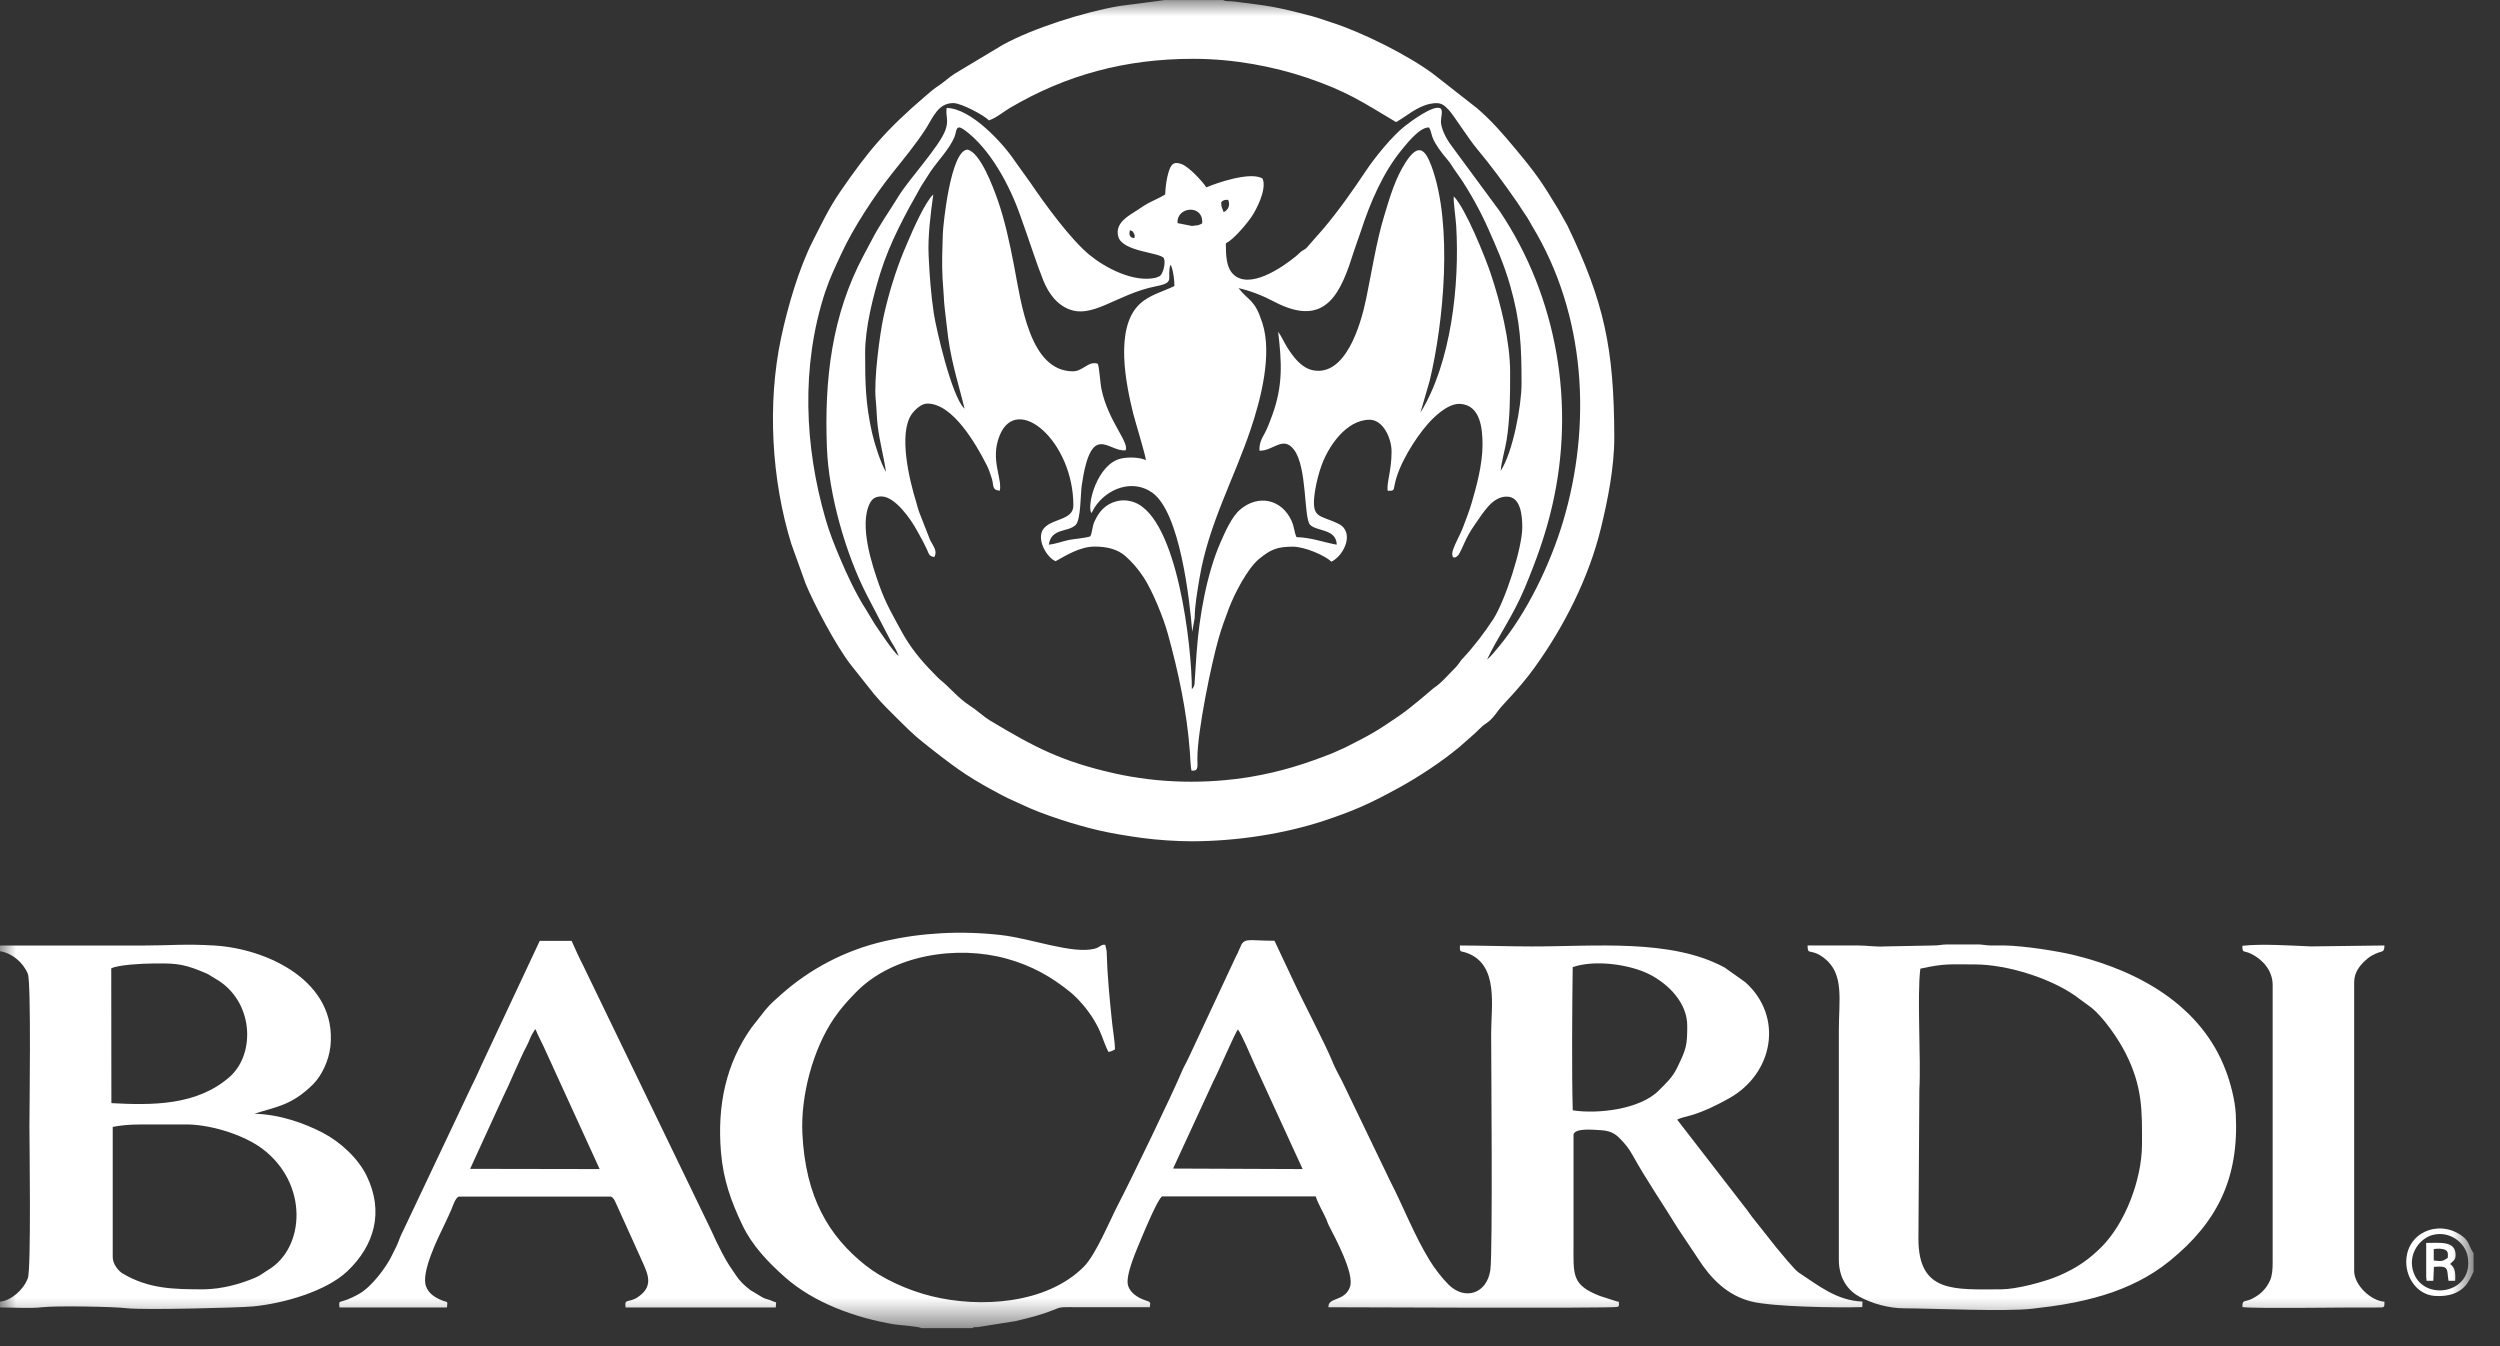 <?xml version="1.0" encoding="UTF-8"?>
<svg xmlns="http://www.w3.org/2000/svg" width="78" height="42" viewBox="0 0 78 42" fill="none">
  <rect x="0" y="0" width="78" height="42" fill="#333333" stroke="none"/>
  <g clip-path="url(#clip0_7247_578)">
    <g clip-path="url(#clip1_7247_578)">
      <g clip-path="url(#clip2_7247_578)">
        <mask id="mask0_7247_578" style="mask-type:luminance" maskUnits="userSpaceOnUse" x="0" y="0" width="78" height="42">
          <path d="M77.174 0H0V41.439H77.174V0Z" fill="white"></path>
        </mask>
        <g mask="url(#mask0_7247_578)">
          <path d="M25.112 18.154C25.385 18.834 26.102 20.18 26.554 20.753L27.266 21.65C27.522 21.958 27.78 22.205 28.051 22.474C28.553 22.971 28.595 23.001 29.117 23.412C29.934 24.051 30.307 24.307 31.306 24.834C31.479 24.926 31.688 25.008 31.867 25.096C32.501 25.404 33.558 25.741 34.275 25.906C34.707 26.006 35.181 26.082 35.64 26.145C36.101 26.208 36.722 26.249 37.191 26.248C38.574 26.245 40.075 26.021 41.362 25.589C42.306 25.272 42.775 25.051 43.597 24.604C44.248 24.25 44.958 23.783 45.525 23.314C45.684 23.182 45.802 23.063 45.944 22.945C46.116 22.801 46.177 22.697 46.381 22.56C46.55 22.447 46.651 22.295 46.758 22.153C46.902 21.958 47.381 21.515 47.873 20.835C48.789 19.567 49.571 18.035 49.949 16.477C50.154 15.633 50.369 14.594 50.366 13.624C50.357 10.854 50.05 9.422 48.901 7.032L48.618 6.528C48.1 5.675 47.936 5.428 47.265 4.625C46.896 4.182 46.542 3.77 46.084 3.377L44.74 2.324C43.964 1.737 42.491 1 41.538 0.699C41.333 0.634 41.128 0.555 40.916 0.5C39.734 0.189 39.63 0.193 38.534 0.051C38.34 0.025 38.258 0.057 38.165 0.003H36.322C36.304 0.014 35.061 0.164 34.914 0.189C33.829 0.375 32.235 0.878 31.292 1.396L29.796 2.293C29.6 2.419 29.5 2.525 29.322 2.646C29.117 2.785 29.04 2.854 28.881 2.991C27.637 4.055 27.084 4.716 26.218 5.976C25.854 6.508 25.652 6.946 25.362 7.515C24.927 8.368 24.57 9.59 24.366 10.559C23.937 12.598 24.069 14.971 24.691 16.975L25.116 18.156L25.112 18.154ZM45.644 20.535C45.546 20.639 45.512 20.728 45.405 20.834C45.186 21.048 44.973 21.313 44.723 21.474C44.703 21.488 44.059 22.055 43.653 22.334C42.923 22.833 42.784 22.91 41.964 23.325L41.566 23.502C40.737 23.832 39.945 24.081 39.046 24.233C37.644 24.469 36.161 24.442 34.766 24.128C33.108 23.754 32.273 23.309 30.9 22.487C30.666 22.346 30.487 22.162 30.261 22.018C29.914 21.796 29.635 21.457 29.404 21.267C29.276 21.163 29.215 21.093 29.111 20.987C28.736 20.607 28.402 20.198 28.147 19.734C27.872 19.23 27.634 18.827 27.435 18.266C27.217 17.655 26.79 16.383 27.142 15.697C27.214 15.559 27.314 15.489 27.501 15.489C27.925 15.489 28.422 16.203 28.61 16.553L28.775 16.852C28.829 16.953 28.863 17.025 28.918 17.139C28.99 17.287 28.973 17.35 29.151 17.379C29.256 17.189 29.122 17.05 29.022 16.855L28.679 15.98C28.637 15.867 28.613 15.754 28.582 15.654C28.374 14.983 28.022 13.528 28.445 12.922C28.529 12.803 28.736 12.591 28.932 12.591C29.733 12.591 30.456 13.868 30.778 14.496C30.844 14.624 30.897 14.776 30.946 14.934C31.012 15.148 30.939 15.291 31.196 15.309C31.27 14.902 30.888 14.332 31.188 13.589C31.729 12.253 33.489 13.767 33.489 15.767C33.489 16.233 32.846 16.169 32.575 16.477C32.304 16.786 32.654 17.401 32.936 17.509C33.25 17.336 33.695 17.053 34.153 17.053C34.539 17.053 34.87 17.137 35.11 17.348C35.319 17.531 35.519 17.762 35.688 18.023C35.956 18.435 36.296 19.262 36.437 19.775C36.76 20.942 37.034 22.209 37.123 23.452C37.132 23.584 37.149 23.947 37.174 24.042C37.408 24.072 37.358 23.895 37.358 23.668C37.358 22.81 37.794 20.713 38.019 19.924C38.114 19.591 38.22 19.303 38.338 18.991C38.513 18.528 38.92 17.736 39.286 17.436C39.643 17.143 39.855 17.056 40.336 17.056C40.71 17.056 41.342 17.333 41.541 17.525C41.947 17.322 42.269 16.596 41.765 16.345C41.16 16.042 40.886 16.218 41.034 15.286C41.074 15.041 41.149 14.756 41.223 14.546C41.425 13.964 41.986 13.096 42.732 13.096C43.15 13.096 43.417 13.665 43.417 14.09C43.417 14.698 43.248 15.11 43.299 15.314C43.486 15.309 43.476 15.32 43.513 15.126C43.63 14.51 44.144 13.687 44.549 13.226C44.71 13.042 45.162 12.579 45.554 12.601C46.193 12.636 46.255 13.376 46.255 13.877C46.255 14.491 46.062 15.196 45.914 15.697C45.83 15.98 45.733 16.219 45.632 16.489C45.565 16.67 45.309 17.116 45.309 17.275C45.309 17.482 45.468 17.382 45.526 17.279C45.655 17.054 45.73 16.774 45.998 16.392C46.291 15.976 46.566 15.482 47.025 15.495C47.437 15.505 47.496 16.06 47.495 16.454C47.495 17.102 46.963 18.733 46.594 19.311C46.337 19.712 45.971 20.19 45.641 20.541L45.644 20.535ZM36.512 8.261C36.546 8.3 36.529 8.268 36.555 8.334C36.61 8.483 36.644 8.771 36.642 8.924C36.275 9.102 35.861 9.201 35.559 9.485C34.756 10.237 35.139 12.028 35.361 12.922C35.417 13.143 35.757 14.255 35.751 14.358C35.567 14.266 35.214 14.254 34.98 14.306C34.242 14.468 33.903 15.741 34.048 16.009C34.102 15.941 34.104 15.907 34.15 15.835C34.528 15.248 35.329 14.932 35.948 15.369C36.812 15.977 37.116 18.698 37.198 19.708L37.275 19.271C37.275 18.899 37.362 18.416 37.426 18.03C37.71 16.346 38.497 14.955 39.026 13.379C39.331 12.47 39.705 11.055 39.384 10.071C39.144 9.333 38.986 9.419 38.641 8.99C39.023 9.073 39.413 9.232 39.758 9.414C41.414 10.284 41.857 9.06 42.252 7.809C42.315 7.61 42.39 7.426 42.455 7.225C42.746 6.329 43.147 5.382 43.748 4.656C43.914 4.454 44.305 3.96 44.586 3.977C44.708 4.184 44.586 4.248 45.013 4.803C45.117 4.938 45.212 5.028 45.295 5.164C45.371 5.293 45.447 5.385 45.543 5.526C45.86 5.992 46.188 6.585 46.422 7.112C46.689 7.711 46.92 8.227 47.112 8.892C47.441 10.035 47.472 10.798 47.472 11.977C47.472 12.659 47.199 14.117 46.822 14.69C46.833 14.456 46.959 14.021 47.005 13.738C47.115 13.063 47.116 12.313 47.116 11.619C47.116 10.64 46.816 9.453 46.517 8.556C46.335 8.009 45.721 6.494 45.358 6.127C45.338 6.264 45.419 6.808 45.433 7.041C45.546 8.901 45.269 11.337 44.318 12.873L44.607 11.876C45.042 10.062 45.336 7.014 44.664 5.189C44.463 4.645 44.252 4.457 43.861 5.057C43.529 5.569 43.36 6.16 43.184 6.744C42.943 7.538 42.798 8.481 42.623 9.325C42.447 10.176 41.974 11.729 40.984 11.556C40.602 11.49 40.334 11.118 40.146 10.813C40.054 10.664 39.988 10.499 39.878 10.35C39.991 11.309 40.035 12.028 39.689 12.968C39.63 13.132 39.547 13.353 39.469 13.498C39.368 13.685 39.288 13.812 39.294 14.061C39.721 14.078 40.026 13.583 40.368 14.025C40.794 14.575 40.671 16.17 40.877 16.376C41.09 16.587 41.69 16.491 41.707 16.994C41.316 16.927 40.898 16.766 40.451 16.759C40.383 16.619 40.382 16.431 40.294 16.244C39.982 15.568 39.254 15.418 38.689 15.902C38.433 16.121 38.229 16.584 38.087 16.906C37.655 17.88 37.413 19.245 37.336 20.345L37.275 21.24C37.275 21.364 37.261 21.43 37.186 21.503C37.186 20.212 36.748 16.187 35.394 15.674C35.001 15.525 34.624 15.663 34.408 15.879C34.295 15.993 34.229 16.1 34.151 16.264C34.076 16.419 34.079 16.621 34.018 16.733C33.898 16.783 33.506 16.815 33.339 16.849C33.149 16.889 32.921 16.976 32.723 16.993C32.797 16.471 33.316 16.611 33.557 16.383C33.725 16.222 33.71 15.424 33.75 15.147C34.045 13.108 34.582 14.117 35.122 14.049C35.228 13.783 34.577 13.146 34.364 12.135C34.324 11.944 34.298 11.435 34.249 11.348C33.961 11.251 33.786 11.585 33.479 11.585C32.126 11.587 31.864 9.469 31.637 8.282C31.504 7.587 31.346 6.86 31.13 6.245C30.98 5.82 30.588 4.765 30.189 4.668C29.655 4.68 29.423 7.047 29.416 7.292C29.402 7.752 29.381 8.23 29.408 8.688L29.445 9.224C29.45 9.495 29.508 9.858 29.537 10.153C29.646 11.219 29.862 11.801 30.094 12.749C30.085 12.742 30.075 12.734 30.07 12.728C29.684 12.316 29.217 10.303 29.135 9.779C29.045 9.187 29.001 8.569 28.973 7.974C28.944 7.374 29.039 6.628 29.119 6.068C28.875 6.28 28.468 7.196 28.325 7.542C28.28 7.651 28.247 7.72 28.196 7.844C27.934 8.484 27.718 9.192 27.565 9.889C27.452 10.41 27.256 11.861 27.323 12.477C27.351 12.729 27.351 13.017 27.384 13.287C27.444 13.79 27.584 14.289 27.643 14.724C27.476 14.45 27.283 13.837 27.207 13.5C27.003 12.587 26.992 11.953 26.992 11.012C26.992 10.219 27.239 9.253 27.461 8.535C27.761 7.567 28.245 6.681 28.74 5.809L29.033 5.351C29.27 5.002 29.616 4.662 29.779 4.273C29.855 4.091 29.806 3.848 30.094 4.058C30.888 4.633 31.501 5.783 31.823 6.7C31.945 7.052 32.077 7.404 32.201 7.784L32.386 8.314C32.419 8.411 32.458 8.493 32.486 8.576C32.641 9.031 32.88 9.419 33.272 9.613C34.062 10.002 34.811 9.178 36.08 8.929C36.685 8.809 36.391 8.699 36.515 8.262L36.512 8.261ZM36.74 6.961C36.697 6.445 37.554 6.358 37.508 6.969C37.45 7.001 37.393 7.035 37.299 7.035L37.189 7.05L36.739 6.961H36.74ZM38.102 6.307C38.157 6.251 38.202 6.225 38.321 6.237C38.383 6.385 38.337 6.545 38.179 6.62C38.137 6.5 38.098 6.471 38.102 6.307ZM25.754 9.088C25.895 8.662 26.061 8.328 26.243 7.931C26.617 7.116 27.276 6.111 27.833 5.411C28.175 4.982 28.598 4.47 28.893 4.005C29.105 3.671 29.272 3.205 29.754 3.217C30.004 3.223 30.727 3.609 30.853 3.757C31.099 3.671 31.297 3.492 31.51 3.367C33.267 2.332 35.119 1.835 37.229 1.835C38.499 1.835 39.743 2.076 40.777 2.425C42.032 2.851 42.507 3.184 43.559 3.81C43.901 3.613 44.209 3.325 44.616 3.24C44.955 3.171 45.042 3.266 45.205 3.433C45.339 3.573 45.819 4.33 46.076 4.636C46.516 5.16 46.937 5.737 47.334 6.309L47.66 6.804C47.712 6.882 47.76 6.98 47.803 7.052C49.485 9.823 49.67 13.269 48.762 16.29C48.367 17.603 47.651 19.093 46.79 20.144C46.671 20.29 46.523 20.474 46.395 20.582C46.704 19.911 47.199 19.237 47.57 18.35C47.928 17.492 48.219 16.693 48.429 15.781C49.157 12.633 48.593 9.284 46.795 6.594L45.339 4.619C45.186 4.426 44.998 4.121 44.961 3.853C44.938 3.68 45.044 3.438 44.935 3.378C44.727 3.263 44.022 3.783 43.82 3.943C43.437 4.248 42.911 4.89 42.623 5.321C42.217 5.93 41.758 6.583 41.29 7.135L40.756 7.743C40.671 7.813 40.667 7.79 40.584 7.858C40.524 7.908 40.514 7.928 40.434 7.994C40.017 8.336 38.978 9.06 38.471 8.55C38.258 8.336 38.248 7.971 38.246 7.594C38.481 7.476 38.873 7.017 39.038 6.778C39.196 6.552 39.532 5.907 39.394 5.575C39.034 5.333 37.928 5.718 37.639 5.846C37.508 5.65 37.094 5.201 36.861 5.117C36.596 5.02 36.526 5.158 36.457 5.379C36.402 5.555 36.359 5.842 36.354 6.068C36.218 6.15 36.046 6.231 35.908 6.297C35.754 6.37 35.613 6.471 35.464 6.569C35.237 6.718 34.773 6.948 34.89 7.381C35.02 7.865 36.23 7.873 36.314 8.061C36.376 8.201 36.29 8.53 36.187 8.615L36.057 8.667C35.358 8.824 34.473 8.348 33.992 7.953C33.407 7.472 32.613 6.387 32.141 5.69L31.663 5.024C31.302 4.477 30.291 3.372 29.535 3.369C29.5 3.652 29.607 3.738 29.502 4.045C29.324 4.559 28.354 5.595 28.025 6.137C27.743 6.6 27.442 7.015 27.197 7.493C27.107 7.668 27.043 7.783 26.949 7.959C25.949 9.831 25.716 11.842 25.8 13.979C25.858 15.427 26.381 17.269 27.038 18.551L27.773 19.962C27.872 20.129 27.966 20.27 28.04 20.463C27.893 20.377 27.456 19.708 27.338 19.539C27.24 19.4 27.125 19.184 27.026 19.03C26.703 18.525 26.434 17.953 26.199 17.393C26.027 16.987 25.878 16.613 25.756 16.189C25.111 13.958 24.974 11.449 25.751 9.091L25.754 9.088ZM35.395 7.429C35.245 7.424 35.217 7.318 35.254 7.184C35.322 7.211 35.335 7.193 35.378 7.286C35.415 7.363 35.403 7.328 35.394 7.429H35.395Z" fill="white"></path>
          <path d="M55.447 38.956L54.815 38.156C54.692 38.011 54.628 37.919 54.508 37.752L52.328 34.934C52.434 34.873 52.626 34.836 52.757 34.798C53.165 34.678 53.591 34.469 53.945 34.269C55.336 33.493 55.651 31.723 54.458 30.648L53.811 30.188C52.134 29.277 49.745 29.534 47.778 29.529C47.041 29.528 46.312 29.502 45.549 29.499C45.546 29.742 45.552 29.651 45.784 29.738C46.766 30.113 46.524 31.377 46.524 32.25C46.524 32.978 46.577 39.071 46.499 39.622C46.392 40.367 45.704 40.581 45.2 40.085C44.978 39.864 44.75 39.561 44.604 39.322C44.115 38.522 43.794 37.666 43.369 36.84L41.869 33.724C41.761 33.52 41.64 33.297 41.563 33.102C41.375 32.627 40.599 31.14 40.35 30.596L39.764 29.352C38.904 29.35 38.816 29.234 38.68 29.588C38.634 29.707 38.615 29.736 38.554 29.857L37.108 32.952C37.022 33.143 36.935 33.277 36.861 33.458C36.598 34.093 35.286 36.811 34.893 37.566C34.618 38.092 34.197 39.138 33.813 39.524C32.648 40.692 30.571 40.813 29.068 40.442C28.308 40.255 27.521 39.89 26.998 39.474C25.852 38.561 25.129 37.35 25.034 35.359C24.979 34.185 25.365 32.733 26.021 31.771C26.223 31.474 26.448 31.222 26.709 30.956C27.862 29.781 29.866 29.483 31.41 29.911C32.173 30.122 32.801 30.469 33.401 30.96C33.658 31.172 33.937 31.506 34.111 31.789C34.386 32.236 34.386 32.419 34.582 32.819C34.675 32.808 34.726 32.777 34.788 32.739C34.787 32.525 34.726 32.174 34.703 31.958C34.621 31.19 34.547 30.427 34.527 29.672L34.484 29.479C34.353 29.456 34.327 29.555 34.151 29.6C33.451 29.776 32.184 29.28 31.219 29.172C29.963 29.032 28.753 29.102 27.619 29.359C26.36 29.646 25.263 30.234 24.36 31.038C24.169 31.21 24.034 31.323 23.873 31.518L23.449 32.059C22.635 33.206 22.378 34.51 22.493 35.932C22.565 36.809 22.811 37.487 23.165 38.228C23.47 38.865 23.966 39.382 24.483 39.841C25.397 40.656 26.71 41.122 27.899 41.32C28.04 41.343 28.644 41.381 28.753 41.438H30.334C30.421 41.387 30.381 41.416 30.505 41.406L31.677 41.22C32.127 41.116 32.477 41.027 32.869 40.871C32.978 40.828 33.044 40.79 33.186 40.785C33.313 40.78 33.453 40.785 33.581 40.785H35.875C35.898 40.607 35.901 40.629 35.706 40.56C35.504 40.489 35.259 40.338 35.194 40.105C35.104 39.777 35.484 38.948 35.62 38.614C35.711 38.392 36.146 37.358 36.262 37.327H41.051C41.117 37.546 41.264 37.782 41.368 38.011C41.413 38.107 41.414 38.147 41.462 38.239C41.682 38.666 42.258 39.74 42.121 40.146C41.958 40.621 41.43 40.46 41.447 40.786C41.535 40.786 50.308 40.826 50.452 40.776C50.476 40.767 50.488 40.765 50.496 40.764C50.493 40.759 50.496 40.748 50.513 40.721C50.487 40.546 50.57 40.655 50.41 40.592L49.922 40.436C49.019 40.082 49.094 39.786 49.094 38.754C49.094 37.634 49.093 36.512 49.094 35.392C49.153 35.189 49.712 35.25 49.886 35.258C50.211 35.273 50.361 35.339 50.542 35.523C50.7 35.682 50.819 35.826 50.943 36.051C51.374 36.828 51.889 37.572 52.35 38.326L52.995 39.293C53.375 39.883 53.888 40.42 54.645 40.607C55.328 40.776 57.301 40.805 58.104 40.782L58.108 40.61C57.295 40.577 56.727 40.1 56.121 39.705C55.988 39.619 55.556 39.083 55.444 38.95L55.447 38.956ZM36.601 36.457L37.868 33.712C38.042 33.381 38.534 32.217 38.623 32.12C38.739 32.26 39.021 32.94 39.139 33.199L40.642 36.475L36.602 36.459L36.601 36.457ZM51.761 34.017C51.175 34.617 49.836 34.764 49.07 34.642C49.035 33.477 49.053 31.395 49.068 30.174C49.782 29.929 50.871 30.099 51.458 30.397C52.074 30.708 52.642 31.303 52.642 32.001C52.642 32.623 52.615 32.715 52.333 33.301C52.175 33.631 51.982 33.79 51.761 34.017Z" fill="white"></path>
          <path d="M11.441 36.688C11.174 36.138 10.615 35.624 10.07 35.342C9.491 35.041 8.728 34.769 7.94 34.749C8.587 34.531 9.083 34.51 9.768 33.83C10.039 33.56 10.261 33.087 10.309 32.647C10.525 30.623 8.352 29.601 6.687 29.5C5.765 29.445 5.333 29.499 4.507 29.5C3.006 29.503 1.503 29.5 0 29.5V29.678C0.374 29.738 0.717 30.018 0.869 30.384C0.977 30.648 0.918 34.675 0.918 35.149C0.918 35.622 0.976 39.588 0.869 39.878C0.731 40.249 0.346 40.577 0.002 40.613V40.793C0.371 40.793 0.973 40.828 1.314 40.786C1.733 40.734 3.56 40.767 3.948 40.816C4.444 40.878 7.481 40.802 7.902 40.76C8.856 40.667 10.183 40.285 10.84 39.659C11.681 38.858 11.986 37.813 11.441 36.69V36.688ZM3.471 30.213C3.684 30.101 4.45 30.062 4.757 30.061C5.341 30.058 5.641 30.04 6.249 30.291C6.646 30.455 6.416 30.363 6.722 30.536C7.914 31.213 7.995 32.88 7.154 33.609C6.125 34.502 4.735 34.485 3.475 34.418L3.471 30.211V30.213ZM8.371 39.619C8.234 39.7 8.133 39.792 7.969 39.861C7.487 40.066 6.926 40.218 6.365 40.227C5.423 40.227 4.634 40.217 3.821 39.729C3.694 39.653 3.517 39.437 3.517 39.222V35.158C3.801 35.106 4.063 35.084 4.363 35.084H5.901C6.673 35.109 7.642 35.434 8.179 35.837C9.633 36.924 9.52 38.933 8.371 39.619Z" fill="white"></path>
          <path d="M69.445 33.402C68.695 31.404 66.78 30.311 64.745 29.807C64.194 29.67 63.156 29.511 62.55 29.499C62.409 29.496 62.26 29.499 62.119 29.499C61.978 29.499 61.833 29.468 61.762 29.468H60.725C60.598 29.468 60.498 29.499 60.331 29.499L58.829 29.528C58.531 29.548 58.228 29.497 57.971 29.499H56.396C56.4 29.836 56.481 29.557 56.923 29.9C57.545 30.387 57.372 31.198 57.372 32.143V39.294C57.369 39.792 57.577 40.212 57.998 40.448C58.395 40.67 58.922 40.817 59.401 40.819C60.356 40.823 62.538 40.929 63.408 40.832C64.94 40.664 66.47 40.339 67.703 39.334C69.174 38.136 69.862 36.771 69.756 34.752C69.733 34.324 69.591 33.784 69.445 33.401V33.402ZM66.83 35.718C66.824 36.795 66.314 38.159 65.562 38.91C65.186 39.283 64.816 39.553 64.241 39.801C63.78 40 62.905 40.226 62.441 40.227C60.978 40.229 59.855 40.354 59.855 38.651L59.884 34.003C59.938 33.079 59.807 31.054 59.915 30.222C60.682 30.052 60.858 30.09 61.62 30.09C62.623 30.09 64.083 30.536 64.904 31.184L65.254 31.441C65.644 31.757 66.103 32.429 66.325 32.872C66.846 33.909 66.835 34.645 66.83 35.718Z" fill="white"></path>
          <path d="M24.118 40.601C23.829 40.478 23.962 40.596 23.536 40.325C23.446 40.269 23.45 40.284 23.363 40.213C23.202 40.083 23.082 39.97 22.963 39.792C22.788 39.535 22.695 39.408 22.539 39.109C22.412 38.868 22.294 38.625 22.177 38.361L18.192 30.118C18.055 29.853 17.963 29.643 17.834 29.355H16.84L15.072 33.123C14.955 33.371 14.845 33.635 14.718 33.879L12.581 38.393C12.499 38.55 12.466 38.648 12.409 38.793C12.359 38.919 12.287 39.04 12.235 39.155C12.057 39.536 11.593 40.145 11.22 40.359C10.559 40.739 10.568 40.492 10.591 40.792H13.946C13.963 40.577 13.979 40.644 13.811 40.58C13.589 40.494 13.377 40.367 13.292 40.134C13.129 39.693 13.671 38.612 13.875 38.19C13.958 38.018 14.005 37.914 14.079 37.745C14.125 37.641 14.198 37.39 14.306 37.335H19.063C19.148 37.375 19.173 37.448 19.216 37.537L19.917 39.087C20.155 39.648 20.475 40.077 19.908 40.465C19.613 40.668 19.473 40.492 19.519 40.792H24.204C24.216 40.58 24.241 40.655 24.12 40.604L24.118 40.601ZM14.669 36.466L15.677 34.266C15.917 33.782 16.209 33.054 16.435 32.629C16.533 32.445 16.543 32.342 16.673 32.149L16.706 32.108C16.772 32.279 16.881 32.477 16.967 32.665L18.709 36.475L14.669 36.468V36.466Z" fill="white"></path>
          <path d="M73.45 39.653V30.643C73.45 30.323 73.644 30.108 73.808 29.958C73.906 29.869 73.969 29.825 74.11 29.759C74.328 29.658 74.389 29.733 74.395 29.499L72.096 29.528C71.52 29.505 70.541 29.439 69.962 29.509C69.962 29.753 70.001 29.646 70.227 29.755C70.577 29.923 70.898 30.262 70.907 30.714V39.401C70.907 39.581 70.896 39.8 70.823 39.955C70.691 40.235 70.515 40.396 70.251 40.528C70.038 40.632 69.952 40.535 69.965 40.782C70.45 40.836 73.202 40.785 74.171 40.794C74.403 40.796 74.395 40.799 74.395 40.613C73.978 40.589 73.45 40.099 73.45 39.654V39.653Z" fill="white"></path>
          <path d="M76.785 38.539C76.064 38.044 75.083 38.461 75.075 39.365C75.071 39.886 75.428 40.393 75.961 40.432C76.399 40.466 76.784 40.342 76.999 40.011C77.026 39.971 77.073 39.886 77.09 39.852L77.176 39.676V39.1C77.01 38.861 77.059 38.726 76.785 38.539ZM75.278 39.621C75.143 39.086 75.52 38.623 75.913 38.527C76.443 38.398 76.911 38.776 76.99 39.196C77.216 40.391 75.538 40.647 75.279 39.621H75.278Z" fill="white"></path>
          <path d="M76.614 39.152C76.614 38.708 76.125 38.779 75.697 38.779V39.83L75.71 39.962H75.919L75.939 39.526C76.436 39.481 76.332 39.604 76.394 39.962H76.6C76.617 39.729 76.6 39.538 76.442 39.437C76.526 39.343 76.615 39.331 76.615 39.15L76.614 39.152ZM76.373 39.244C76.201 39.359 76.188 39.355 75.933 39.328V38.972C76.044 38.954 76.195 38.947 76.295 38.999C76.384 39.046 76.378 39.115 76.371 39.244H76.373Z" fill="white"></path>
        </g>
      </g>
    </g>
  </g>
  <defs>
    <clipPath id="clip0_7247_578">
      <rect width="78" height="42" fill="white"></rect>
    </clipPath>
    <clipPath id="clip1_7247_578">
      <rect width="78" height="42" fill="white"></rect>
    </clipPath>
    <clipPath id="clip2_7247_578">
      <rect width="78" height="42" fill="white"></rect>
    </clipPath>
  </defs>
</svg>
